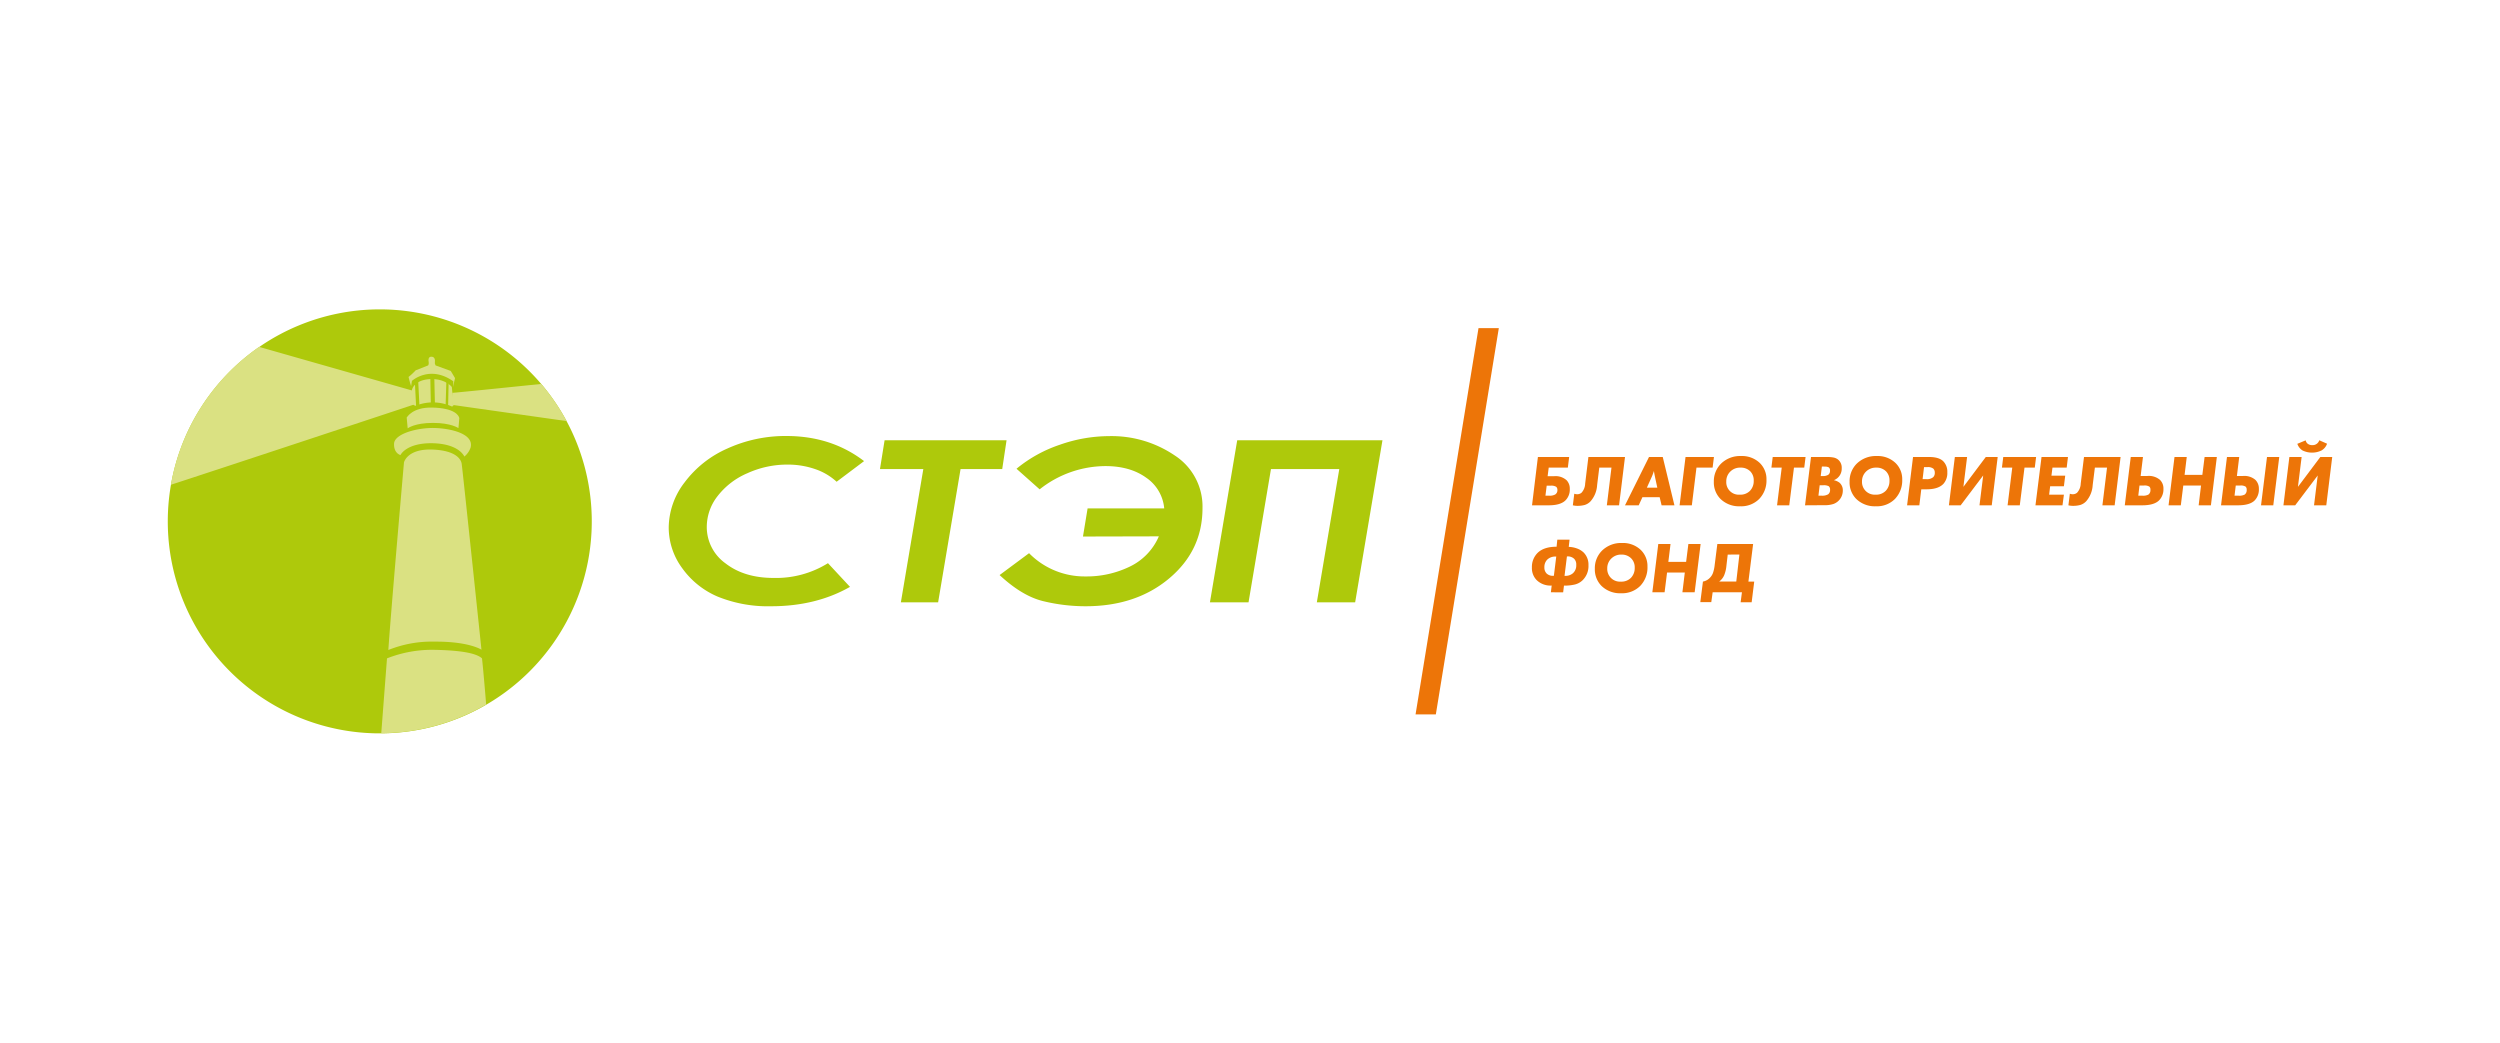 <?xml version="1.0" encoding="UTF-8"?> <svg xmlns="http://www.w3.org/2000/svg" id="Слой_1" data-name="Слой 1" viewBox="0 0 800 333.61"> <defs> <style>.cls-1{fill:#aec90b;}.cls-1,.cls-2{fill-rule:evenodd;}.cls-2{fill:#dae182;}.cls-3{fill:#ed7508;}</style> </defs> <path class="cls-1" d="M276.46,147.59l-8.74,6.57a19.24,19.24,0,0,0-6.91-4.06,26.74,26.74,0,0,0-8.87-1.43,30.76,30.76,0,0,0-12.82,2.78,23.9,23.9,0,0,0-9.54,7.36,16,16,0,0,0-3.41,9.76,14.27,14.27,0,0,0,6,11.71q6,4.66,15.39,4.66a31.44,31.44,0,0,0,17.39-4.72L272,187.8Q261.11,194,246.77,194a42.7,42.7,0,0,1-17.15-3.1,26.86,26.86,0,0,1-11.34-9.12,21.93,21.93,0,0,1-4.29-13,23.94,23.94,0,0,1,5.07-14.4,34.3,34.3,0,0,1,13.71-10.86,44.81,44.81,0,0,1,18.87-4q14.34,0,24.82,8Z"></path> <polygon class="cls-1" points="283.07 140.88 322.1 140.88 320.71 150.11 307.38 150.11 300.2 192.74 288.28 192.74 295.46 150.11 281.59 150.11 283.07 140.88 283.07 140.88"></polygon> <path class="cls-1" d="M346.55,171.69l1.48-9h24.52a13.29,13.29,0,0,0-5.77-9.83q-5.14-3.7-13-3.71a34.07,34.07,0,0,0-21.09,7.44L325.28,150a43.55,43.55,0,0,1,13.92-7.7,47.85,47.85,0,0,1,15.69-2.74,35.93,35.93,0,0,1,21,6.17,19.45,19.45,0,0,1,8.91,16.87q0,13.53-10.65,22.48T347.28,194a57.43,57.43,0,0,1-13.41-1.62q-6.76-1.62-14-8.36l9.43-7a24.92,24.92,0,0,0,18.09,7.44,31.63,31.63,0,0,0,14.15-3.15,19.05,19.05,0,0,0,9.29-9.68Z"></path> <polygon class="cls-1" points="395.91 140.88 442.39 140.88 433.65 192.74 421.39 192.74 428.57 150.11 406.71 150.11 399.53 192.74 387.18 192.74 395.91 140.88 395.91 140.88"></polygon> <path class="cls-1" d="M121.52,99a67.84,67.84,0,1,1-67.83,67.84A67.84,67.84,0,0,1,121.52,99Z"></path> <path class="cls-2" d="M145.06,122l-.09,1.83.64-2.84-1.37-2.29-4.86-1.77-.22-.58v-.54s.29-1.66-1.14-1.66c-1.26,0-.83,1.73-.83,1.73v.62l-.18.43-4,1.58a19.36,19.36,0,0,1-2.27,2.11,27.89,27.89,0,0,0,.82,2.94l.26-1.68s5.72-5.17,13.2.12Z"></path> <path class="cls-2" d="M130.14,133.6c.14-.07,1.79-3.31,8.15-3.18,7.23.15,8.51,2.53,8.69,3.36-.08,1.28-.29,3.22-.29,3.22s-2.25-1.67-8.16-1.67-8.07,1.74-8.07,1.74l-.32-3.47Z"></path> <path class="cls-2" d="M128.15,145.62s-2.18-.53-2.05-3.66,7.39-5.16,13.1-5c5.24.17,12.55,1.91,11.39,6.27a6.41,6.41,0,0,1-2,2.87S147,142,138.34,141.83c-8.41-.11-10.19,3.79-10.19,3.79Z"></path> <path class="cls-2" d="M129.26,148s1-4.45,9.12-4.14c7.44.28,9.11,3.06,9.35,4.48s6.34,59.57,6.34,59.57-3.89-2.67-15.07-2.59A37.12,37.12,0,0,0,124.27,208c.79-12,5-60,5-60Z"></path> <path class="cls-2" d="M122,234.63l1.84-23.95a39.28,39.28,0,0,1,15.4-2.73c8.82.19,13.3,1.17,15,2.73.43,3.81,1.17,12.75,1.33,14.77A67.42,67.42,0,0,1,122,234.63Z"></path> <path class="cls-2" d="M131.8,124.94,82.91,111a67.84,67.84,0,0,0-28.22,44.12c12.2-3.94,77.56-25.59,77.56-25.59l.66.34a14.85,14.85,0,0,1,11.74.23,9.18,9.18,0,0,0,.11-4.44l-.17-1.82s-2.05-2.67-6.73-2.53c-4.5.13-5.9,2.51-6.06,3.59Z"></path> <polygon class="cls-1" points="137.71 121.31 137.86 129.07 139.17 129.06 138.99 121.23 137.71 121.31 137.71 121.31"></polygon> <polygon class="cls-1" points="143.55 122.81 143.4 129.9 142.59 129.74 142.84 122.04 143.55 122.81 143.55 122.81"></polygon> <polygon class="cls-1" points="132.78 122.72 133.15 129.97 134.21 129.62 133.83 121.98 132.78 122.72 132.78 122.72"></polygon> <path class="cls-2" d="M144.76,125.7c.79,0,17.86-1.75,28.43-2.84a67.91,67.91,0,0,1,8.13,11.89l-36.11-5.12-.56.51.11-4.44Z"></path> <polygon class="cls-3" points="459.47 228.6 452.98 228.6 473.12 105.01 479.62 105.01 459.47 228.6"></polygon> <path class="cls-3" d="M490.25,161.7l1.88-15.46h10l-.42,3.4h-6.12l-.35,2.74h2.09a5.24,5.24,0,0,1,4,1.32,3.83,3.83,0,0,1,1,2.76,4.86,4.86,0,0,1-1.39,3.67q-1.61,1.58-5.4,1.57Zm4.29-3.08h1.25a3.54,3.54,0,0,0,1.88-.39,1.6,1.6,0,0,0,.7-1.44,1.32,1.32,0,0,0-.37-1,2.91,2.91,0,0,0-1.79-.37h-1.27Z"></path> <path class="cls-3" d="M508.29,146.24H520L518.1,161.7h-3.91l1.48-12.06h-3.9l-.69,5.59a8.62,8.62,0,0,1-2.07,5.15,4.31,4.31,0,0,1-1.91,1.21,8.74,8.74,0,0,1-2.26.28,6.21,6.21,0,0,1-1.53-.17l.46-3.71a2.9,2.9,0,0,0,.91.17,2.16,2.16,0,0,0,1.39-.47,4.51,4.51,0,0,0,1.18-2.92Z"></path> <path class="cls-3" d="M531.09,159.11h-5.52l-1.18,2.59H520l7.68-15.46h4.4l3.74,15.46h-4.11Zm-2.53-6.52L527,156.05h3.34l-.65-3c-.17-.82-.29-1.41-.35-1.79s-.07-.44-.09-.55A15.55,15.55,0,0,1,528.56,152.59Z"></path> <path class="cls-3" d="M539.37,146.24h9.09l-.42,3.4h-5.17l-1.48,12.06h-3.92Z"></path> <path class="cls-3" d="M557.14,145.93a8.23,8.23,0,0,1,6,2.23,7.2,7.2,0,0,1,2.13,5.33,8.47,8.47,0,0,1-2.32,6.17,8.11,8.11,0,0,1-6.08,2.35,8.5,8.5,0,0,1-6.35-2.39,7.46,7.46,0,0,1-2.09-5.43,7.92,7.92,0,0,1,2.21-5.73A8.7,8.7,0,0,1,557.14,145.93Zm-.17,3.71a4.42,4.42,0,0,0-3.27,1.26,4.29,4.29,0,0,0-1.29,3.15,4,4,0,0,0,4.33,4.24,4.25,4.25,0,0,0,3.25-1.22,4.46,4.46,0,0,0,1.2-3.2,4.07,4.07,0,0,0-1.06-3A4.2,4.2,0,0,0,557,149.64Z"></path> <path class="cls-3" d="M577.36,149.64h-3.29l-1.51,12.06h-3.9l1.49-12.06h-3.3l.42-3.4h10.51Z"></path> <path class="cls-3" d="M577.61,161.7l1.91-15.46h4.94a11.28,11.28,0,0,1,2.29.17,3.38,3.38,0,0,1,1.37.61,3.34,3.34,0,0,1,1.23,2.81,3.91,3.91,0,0,1-2.53,3.83,4.47,4.47,0,0,1,1.83.81A3.2,3.2,0,0,1,589.7,157a4.54,4.54,0,0,1-3,4.27,8.65,8.65,0,0,1-3,.39Zm5.87-6.42H582.3l-.4,3.34H583a3.65,3.65,0,0,0,2-.44,1.64,1.64,0,0,0,.62-1.44,1.33,1.33,0,0,0-.44-1.16A3.38,3.38,0,0,0,583.48,155.28Zm.28-6H583l-.37,3.06h.56a3.24,3.24,0,0,0,1.84-.4,1.5,1.5,0,0,0,.57-1.31,1.2,1.2,0,0,0-.4-1.07A2.69,2.69,0,0,0,583.76,149.32Z"></path> <path class="cls-3" d="M600.57,145.93a8.21,8.21,0,0,1,6,2.23,7.17,7.17,0,0,1,2.14,5.33,8.51,8.51,0,0,1-2.32,6.17,8.11,8.11,0,0,1-6.08,2.35,8.5,8.5,0,0,1-6.35-2.39,7.46,7.46,0,0,1-2.09-5.43,7.91,7.91,0,0,1,2.2-5.73A8.73,8.73,0,0,1,600.57,145.93Zm-.16,3.71a4.42,4.42,0,0,0-3.27,1.26,4.29,4.29,0,0,0-1.3,3.15,4.06,4.06,0,0,0,4.34,4.24,4.26,4.26,0,0,0,3.25-1.22,4.46,4.46,0,0,0,1.2-3.2,4.07,4.07,0,0,0-1.06-3A4.21,4.21,0,0,0,600.41,149.64Z"></path> <path class="cls-3" d="M610.27,161.7l1.9-15.46h5.17c2.07,0,3.57.45,4.5,1.36a4.74,4.74,0,0,1,1.3,3.55,5.16,5.16,0,0,1-1.21,3.64q-1.65,1.78-5.38,1.79h-1.74l-.62,5.12Zm6.51-12.22h-1.09l-.46,3.85h1.23a3,3,0,0,0,2.18-.65,1.86,1.86,0,0,0,.49-1.37,1.83,1.83,0,0,0-.44-1.32A2.72,2.72,0,0,0,616.78,149.48Z"></path> <path class="cls-3" d="M625.55,146.24h3.92l-1.18,9.55,7.16-9.55h3.81l-1.9,15.46h-3.92l1.18-9.55-7.21,9.55h-3.76Z"></path> <path class="cls-3" d="M651.13,149.64h-3.29l-1.51,12.06h-3.9l1.49-12.06h-3.3l.42-3.4h10.51Z"></path> <path class="cls-3" d="M653.29,146.24h8.46l-.41,3.4h-4.55l-.33,2.58h4.41l-.42,3.38h-4.4l-.33,2.69h4.73L660,161.7h-8.65Z"></path> <path class="cls-3" d="M666.88,146.24h11.71l-1.9,15.46h-3.92l1.48-12.06h-3.89l-.7,5.59a8.62,8.62,0,0,1-2.06,5.15,4.34,4.34,0,0,1-1.92,1.21,8.68,8.68,0,0,1-2.26.28,6.21,6.21,0,0,1-1.53-.17l.46-3.71a2.9,2.9,0,0,0,.91.17,2.16,2.16,0,0,0,1.39-.47,4.51,4.51,0,0,0,1.18-2.92Z"></path> <path class="cls-3" d="M679.93,161.7l1.91-15.46h3.91l-.74,6.07h2.18a5.46,5.46,0,0,1,4,1.25,3.82,3.82,0,0,1,1.11,2.88,5,5,0,0,1-1.41,3.69q-1.61,1.58-5.41,1.57Zm4.32-3.08h1.32a3.7,3.7,0,0,0,1.92-.35,1.73,1.73,0,0,0,.65-1.53,1.29,1.29,0,0,0-.32-1,2.77,2.77,0,0,0-1.79-.37h-1.39Z"></path> <path class="cls-3" d="M705.47,146.24h3.92l-1.9,15.46h-3.92l.76-6.33h-5.68l-.79,6.33h-3.92l1.9-15.46h3.92l-.69,5.72h5.68Z"></path> <path class="cls-3" d="M710.73,161.7l1.9-15.46h3.92l-.74,6.07h2a5.38,5.38,0,0,1,3.92,1.25,3.94,3.94,0,0,1,1.11,2.9,5,5,0,0,1-1.34,3.67q-1.57,1.58-5.43,1.57Zm4.32-3.08h1.32a3.7,3.7,0,0,0,1.92-.35,1.73,1.73,0,0,0,.65-1.53,1.33,1.33,0,0,0-.32-1,2.79,2.79,0,0,0-1.79-.37h-1.39Zm8.48,3.08,1.91-15.46h3.92l-1.91,15.46Z"></path> <path class="cls-3" d="M732.6,146.24h3.92l-1.18,9.55,7.16-9.55h3.81l-1.9,15.46h-3.92l1.18-9.55-7.21,9.55H730.7Zm9.56-5.36,2.5,1.11a4,4,0,0,1-1.78,2.16,7,7,0,0,1-6.06,0,4,4,0,0,1-1.67-2.13l2.67-1.11a1.8,1.8,0,0,0,.65,1.09,2.27,2.27,0,0,0,1.51.44,2.19,2.19,0,0,0,2.18-1.53Z"></path> <path class="cls-3" d="M496.28,189.53l.26-2.15h-.1a6.29,6.29,0,0,1-4.73-1.77,5.45,5.45,0,0,1-1.5-4,6.32,6.32,0,0,1,1.9-4.76c1.34-1.26,3.33-1.9,6-1.9l.23-2.25h3.92L502,175a8.33,8.33,0,0,1,2.63.51,6,6,0,0,1,2.19,1.35,5.49,5.49,0,0,1,1.49,4,6.35,6.35,0,0,1-1.81,4.75,5.41,5.41,0,0,1-2.58,1.44,14.43,14.43,0,0,1-3.31.35h-.14l-.26,2.15ZM498,178.1h-.18a3.67,3.67,0,0,0-2.72,1,3.39,3.39,0,0,0-.9,2.46,2.66,2.66,0,0,0,.76,2,2.9,2.9,0,0,0,2.07.7h.21Zm3.41,0-.76,6.17h.2a3.61,3.61,0,0,0,2.46-.81,3.33,3.33,0,0,0,1.09-2.69,2.54,2.54,0,0,0-.72-2,3,3,0,0,0-2.18-.72Z"></path> <path class="cls-3" d="M519.06,173.76a8.24,8.24,0,0,1,6,2.23,7.2,7.2,0,0,1,2.13,5.33,8.47,8.47,0,0,1-2.32,6.17,8.14,8.14,0,0,1-6.08,2.35,8.5,8.5,0,0,1-6.35-2.39,7.46,7.46,0,0,1-2.09-5.43,7.92,7.92,0,0,1,2.21-5.73A8.7,8.7,0,0,1,519.06,173.76Zm-.17,3.71a4.42,4.42,0,0,0-3.27,1.26,4.29,4.29,0,0,0-1.3,3.15,4.06,4.06,0,0,0,4.34,4.24,4.26,4.26,0,0,0,3.25-1.22,4.46,4.46,0,0,0,1.2-3.2,4.07,4.07,0,0,0-1.06-2.95A4.2,4.2,0,0,0,518.89,177.47Z"></path> <path class="cls-3" d="M540.28,174.07h3.92l-1.91,15.46h-3.92l.77-6.33h-5.68l-.79,6.33h-3.92l1.9-15.46h3.92l-.7,5.72h5.69Z"></path> <path class="cls-3" d="M549.55,174.07H561l-1.51,12.05h1.86l-.82,6.61H557l.42-3.2h-9.37l-.44,3.16H544.1l.84-6.59a4,4,0,0,0,2.13-1.11,4.36,4.36,0,0,0,1.09-1.67,11.3,11.3,0,0,0,.53-2.46Zm3.32,3.4-.42,3.62a10.61,10.61,0,0,1-.72,3,4.88,4.88,0,0,1-1.6,2h5.48l1-8.65Z"></path> </svg> 
